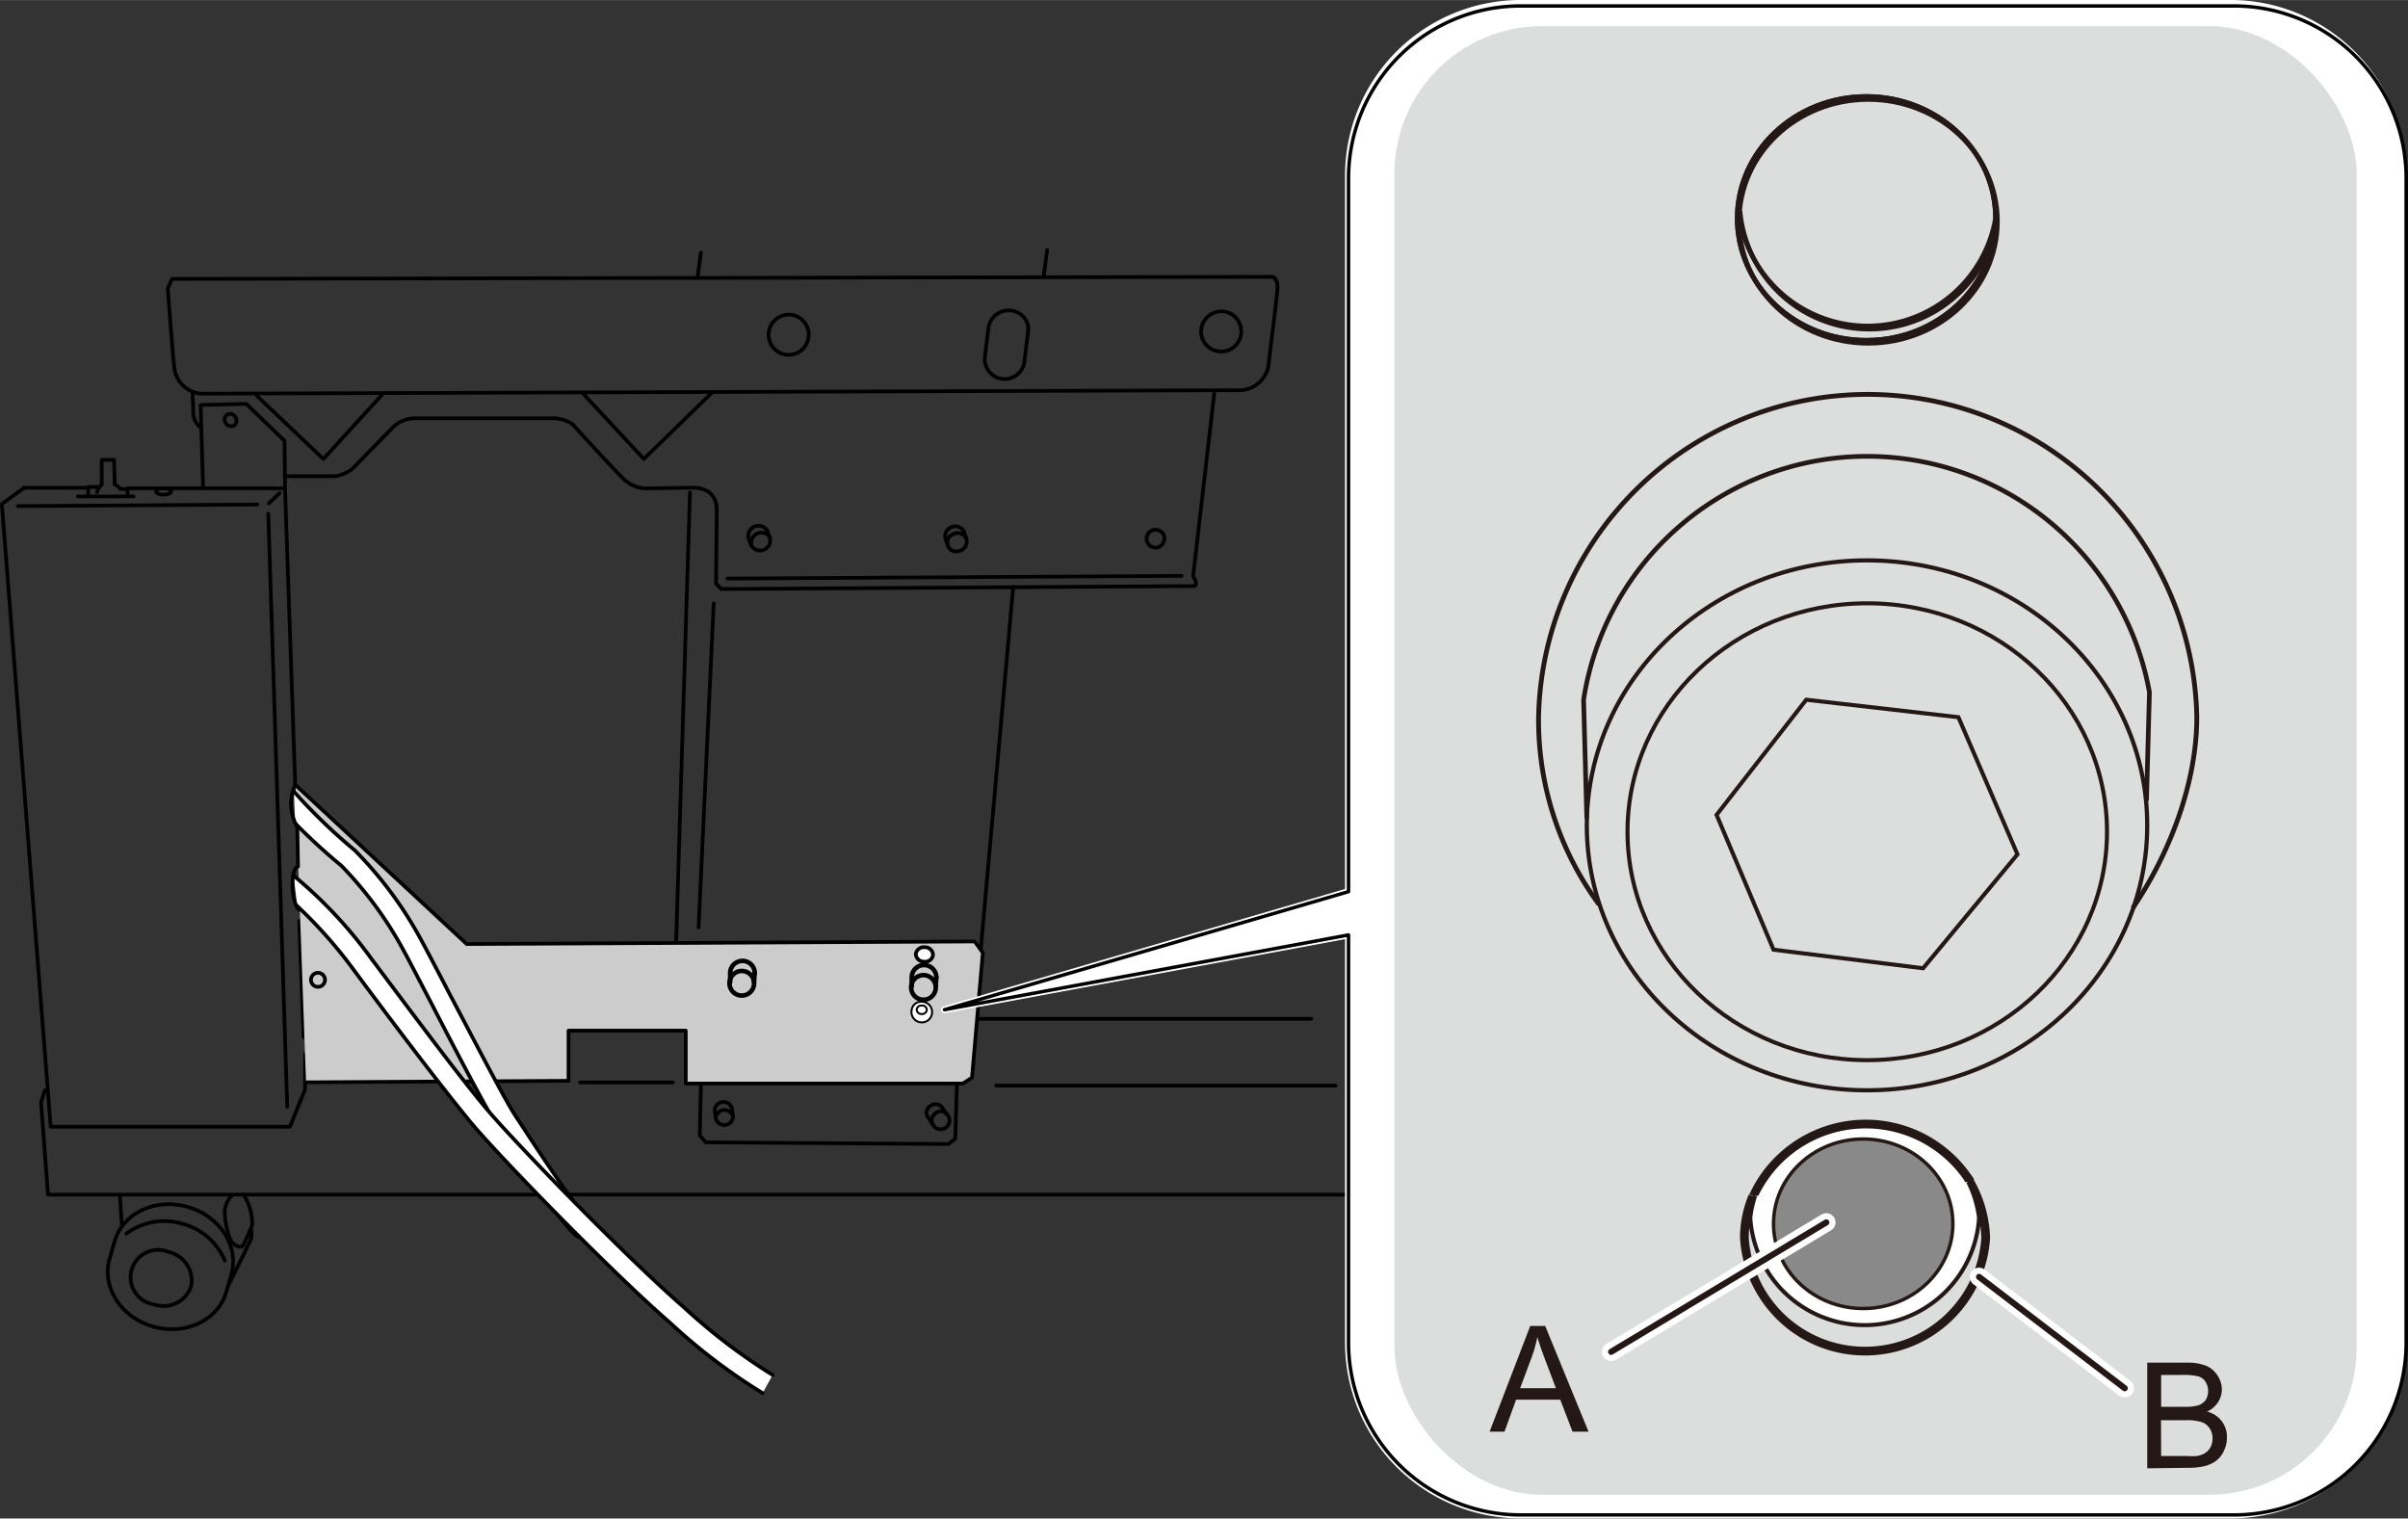 <svg xmlns="http://www.w3.org/2000/svg" width="69.06mm" height="43.55mm" viewBox="0 0 195.76 123.44"><rect x="0" y="0" width="195.76" height="123.44" fill="#333333" stroke="none"/><defs><style>.cls-1,.cls-10,.cls-13,.cls-15,.cls-18,.cls-19,.cls-20,.cls-21,.cls-22,.cls-23,.cls-3,.cls-6,.cls-8{fill:none;}.cls-1,.cls-10,.cls-2,.cls-3,.cls-4,.cls-5,.cls-6,.cls-8{stroke:#000;}.cls-1,.cls-10,.cls-2,.cls-22,.cls-23,.cls-3,.cls-4,.cls-5,.cls-6,.cls-8,.cls-9{stroke-linecap:round;}.cls-1,.cls-10,.cls-2,.cls-3,.cls-4,.cls-5,.cls-6,.cls-8,.cls-9{stroke-linejoin:round;}.cls-1,.cls-4{stroke-width:0.3px;}.cls-2{fill:#ccc;}.cls-2,.cls-3{stroke-width:0.3px;}.cls-14,.cls-16,.cls-4,.cls-5,.cls-7,.cls-9{fill:#fff;}.cls-5,.cls-6{stroke-width:0.16px;}.cls-8{stroke-width:0.37px;}.cls-22,.cls-9{stroke:#fff;}.cls-9{stroke-width:0.57px;}.cls-10{stroke-width:0.28px;}.cls-11{fill:#dcdddd;}.cls-12{fill:#231815;}.cls-13,.cls-14,.cls-15,.cls-16,.cls-17,.cls-18,.cls-19,.cls-20,.cls-21,.cls-23{stroke:#231815;}.cls-13,.cls-14,.cls-15,.cls-16,.cls-17,.cls-18,.cls-19,.cls-20,.cls-21,.cls-22,.cls-23{stroke-miterlimit:10;}.cls-13{stroke-width:0.38px;}.cls-14,.cls-15{stroke-width:0.71px;}.cls-16{stroke-width:0.33px;}.cls-17{fill:#898989;stroke-width:0.28px;}.cls-18{stroke-width:0.33px;}.cls-19{stroke-width:0.34px;}.cls-20{stroke-width:0.38px;}.cls-21{stroke-width:0.39px;}.cls-22{stroke-width:1.5px;}.cls-23{stroke-width:0.5px;}</style></defs><g id="レイヤー_1" data-name="レイヤー 1"><polyline class="cls-1" points="111.85 97.11 3.9 97.11 3.34 89.62 3.65 88.62"/><polyline class="cls-1" points="26.79 76.8 27.2 85.52 24.8 85.66 24.8 88.56 23.57 91.59 4.12 91.59 0.15 40.97 1.96 39.65"/><line class="cls-1" x1="24.33" y1="74.86" x2="24.68" y2="84.32"/><line class="cls-1" x1="1.44" y1="41.14" x2="20.93" y2="41.01"/><line class="cls-1" x1="21.81" y1="41.76" x2="23.35" y2="89.97"/><line class="cls-1" x1="21.85" y1="40.92" x2="22.73" y2="40.09"/><path class="cls-1" d="M7.89,40a1.42,1.42,0,0,1,.38-.62v-2l1,0,.06,2a1.07,1.07,0,0,1,.44.37l.6,0v.49"/><polyline class="cls-1" points="8.07 39.58 7.17 39.58 7.17 40.22"/><line class="cls-1" x1="6.33" y1="40.35" x2="10.86" y2="40.35"/><line class="cls-1" x1="7.08" y1="39.65" x2="1.97" y2="39.65"/><path class="cls-1" d="M13.91,39.94c0,.15-.28.27-.62.27s-.61-.12-.61-.27.27-.26.61-.26S13.91,39.8,13.91,39.94Z"/><polyline class="cls-2" points="24.88 87.98 46.22 87.86 46.22 83.78 55.75 83.78 55.75 88.08 78.28 88.08 79.02 87.6 79.9 77.45 79.24 76.53 37.94 76.74 24.01 63.8"/><line class="cls-1" x1="79.74" y1="77.09" x2="82.37" y2="47.7"/><line class="cls-1" x1="54.97" y1="76.44" x2="56.09" y2="40.03"/><path class="cls-1" d="M98.71,32,97,46.82l.15.29a.85.85,0,0,1,.08.39l-.11.14-38.47.24-.44-.44.06-5.8c.06-1.61-1-2-2-2l-3.86.06a2.73,2.73,0,0,1-1.58-.65c-.5-.41-4.31-4.59-4.31-4.59A3,3,0,0,0,45.08,34H33.7a2.65,2.65,0,0,0-1.64.62c-.39.38-3.4,3.48-3.4,3.48a3,3,0,0,1-1.41.61l-4,0"/><line class="cls-1" x1="59.13" y1="47.03" x2="96.06" y2="46.81"/><line class="cls-1" x1="56.79" y1="75.39" x2="58.02" y2="49.05"/><path class="cls-1" d="M103.42,22.5c.23,0,.44.38.44.82s-.76,6.52-.76,6.52a2.43,2.43,0,0,1-2.52,1.88L16.32,32a2.39,2.39,0,0,1-2.15-2.11c-.13-1-.53-6.46-.53-6.46l.35-.76Z"/><line class="cls-1" x1="79.54" y1="82.82" x2="106.61" y2="82.82"/><line class="cls-1" x1="80.98" y1="88.25" x2="108.58" y2="88.25"/><line class="cls-1" x1="84.86" y1="22.35" x2="85.13" y2="20.32"/><line class="cls-1" x1="56.72" y1="22.44" x2="56.98" y2="20.54"/><polyline class="cls-1" points="20.87 32.16 26.29 37.31 31.18 31.95"/><polyline class="cls-3" points="23.17 39.69 23.13 35.83 20.02 32.83 16.31 32.92 16.51 39.62"/><path class="cls-1" d="M15.66,31.89l.06,1.85a1.7,1.7,0,0,0,.56,1"/><path class="cls-1" d="M19.13,33.89a.5.5,0,0,1-.09.69.5.5,0,0,1-.68-.18.5.5,0,0,1,.09-.69A.49.49,0,0,1,19.13,33.89Z"/><polyline class="cls-1" points="47.36 31.95 52.34 37.31 57.81 31.98"/><path class="cls-1" d="M62.57,43.69a.79.79,0,0,1-.47,1,.79.79,0,0,1-1-.34.83.83,0,0,1,1.51-.65Z"/><path class="cls-1" d="M62.37,43.13a.83.83,0,0,0-1.51.65l.2.55"/><line class="cls-1" x1="62.57" y1="43.69" x2="62.37" y2="43.13"/><path class="cls-1" d="M78.55,43.75a.78.78,0,0,1-.47,1,.73.73,0,1,1-.57-1.34A.78.78,0,0,1,78.55,43.75Z"/><path class="cls-1" d="M94.61,43.49a.78.78,0,0,1-.47,1,.73.73,0,1,1,.47-1Z"/><path class="cls-1" d="M65.59,26.52a1.63,1.63,0,1,1-2.12-.81A1.61,1.61,0,0,1,65.59,26.52Z"/><path class="cls-1" d="M80.36,26.63a1.64,1.64,0,0,1,1-1.27,1.62,1.62,0,0,1,2.12.82,1.56,1.56,0,0,1,.09.85l-.31,2.5a1.62,1.62,0,0,1-3.2-.45Z"/><path class="cls-1" d="M100.76,26.27a1.63,1.63,0,1,1-2.11-.83A1.6,1.6,0,0,1,100.76,26.27Z"/><path class="cls-1" d="M78.35,43.19a.77.77,0,0,0-1-.34.78.78,0,0,0-.47,1l.2.55"/><line class="cls-1" x1="78.55" y1="43.75" x2="78.35" y2="43.19"/><polyline class="cls-1" points="56.98 88.26 56.89 92.3 57.38 92.86 77.09 93 77.66 92.56 77.79 88.21"/><line class="cls-1" x1="47.15" y1="87.99" x2="54.7" y2="87.99"/><path class="cls-1" d="M59.59,90.78a.71.71,0,0,1-1.4.13.71.71,0,0,1,1.4-.13Z"/><path class="cls-4" d="M74.45,77.53a.65.65,0,0,0,.66.64.64.64,0,0,0,.74-.54A.65.65,0,0,0,75.2,77,.67.67,0,0,0,74.45,77.53Z"/><path class="cls-5" d="M74.11,82.12a.84.84,0,1,0,.83-.69A.78.78,0,0,0,74.11,82.12Z"/><path class="cls-6" d="M74.52,82.08a.39.39,0,0,0,.42.35.38.38,0,0,0,.41-.35.37.37,0,0,0-.41-.34A.38.38,0,0,0,74.52,82.08Z"/><path class="cls-1" d="M58.1,90.2a.72.72,0,0,1,1.4-.12"/><line class="cls-1" x1="59.59" y1="90.78" x2="59.5" y2="90.08"/><line class="cls-1" x1="58.19" y1="90.91" x2="58.1" y2="90.21"/><path class="cls-1" d="M77,90.59a.72.72,0,1,1-.91-.12A.65.65,0,0,1,77,90.59Z"/><path class="cls-1" d="M75.39,90.75a.65.65,0,0,1,.28-.87.67.67,0,0,1,.91.13"/><line class="cls-1" x1="76.98" y1="90.59" x2="76.58" y2="90.01"/><line class="cls-1" x1="75.78" y1="91.34" x2="75.39" y2="90.75"/><path class="cls-1" d="M10.28,100.28a5.13,5.13,0,0,1,4.54-.8,5.15,5.15,0,0,1,3.46,3"/><path class="cls-1" d="M15.53,104.59a2.37,2.37,0,0,1-3,1.45,2.23,2.23,0,1,1,1.19-4.26A2.37,2.37,0,0,1,15.53,104.59Z"/><path class="cls-1" d="M18.4,105c-.64,2.31-3.3,3.58-5.92,2.85s-4.23-3.2-3.58-5.5l.41-1.41c.64-2.31,3.29-3.58,5.92-2.84s4.23,3.19,3.58,5.5Z"/><line class="cls-1" x1="9.75" y1="97.26" x2="9.9" y2="99.51"/><path class="cls-1" d="M18.83,97.2a2.1,2.1,0,0,0-.56,1.23,6.7,6.7,0,0,0,.47,2.37c.27.49.85.67,1,.47s.76-1.67.76-1.67a4.34,4.34,0,0,0-.67-2.43"/><path class="cls-1" d="M20.41,99.89a2.66,2.66,0,0,1,0,.82c-.09.26-1.76,3.6-1.76,3.6"/><path class="cls-7" d="M23.89,64.34a46.19,46.19,0,0,0,4.95,4.78,31.75,31.75,0,0,1,5.39,7.27c.5.92,1.39,2.61,2.39,4.54,2,3.77,4.42,8.47,5.3,9.8l.54.82c1.39,2.13,4.3,6.57,5.43,7.58a.85.85,0,0,1,.06,1.19.84.84,0,0,1-.63.28.81.81,0,0,1-.56-.22c-1.19-1.07-3.57-4.64-5.71-7.91l-.54-.81c-.93-1.41-3.4-6.15-5.39-10-1-1.92-1.87-3.6-2.37-4.51a30.9,30.9,0,0,0-5-6.78A47.94,47.94,0,0,1,24,66.93"/><path class="cls-1" d="M23.89,64.34a46.19,46.19,0,0,0,4.95,4.78,31.75,31.75,0,0,1,5.39,7.27c.5.92,1.39,2.61,2.39,4.54,2,3.77,4.42,8.47,5.3,9.8l.54.82c1.39,2.13,4.3,6.57,5.43,7.58a.85.85,0,0,1,.06,1.19.84.84,0,0,1-.63.28.81.81,0,0,1-.56-.22c-1.19-1.07-3.57-4.64-5.71-7.91l-.54-.81c-.93-1.41-3.4-6.15-5.39-10-1-1.92-1.87-3.6-2.37-4.51a30.9,30.9,0,0,0-5-6.78A47.94,47.94,0,0,1,24,66.93"/><path class="cls-7" d="M23.87,71.18a36.4,36.4,0,0,1,6.32,6.75c3,4,7.22,9.68,9.45,12.31s11.17,11.88,16,16.07a47.36,47.36,0,0,0,7.17,5.46L62,113.25a48,48,0,0,1-7.47-5.67C49.65,103.35,40.58,94,38.35,91.33S31.84,83,28.83,78.94a37.14,37.14,0,0,0-4.67-5.29"/><path class="cls-1" d="M62,113.25a47.44,47.44,0,0,1-7.47-5.67C49.65,103.35,40.58,94,38.35,91.33S31.83,83,28.83,78.94a37.7,37.7,0,0,0-4.67-5.29"/><path class="cls-1" d="M23.87,71.18a36.4,36.4,0,0,1,6.32,6.75c3,4,7.22,9.68,9.45,12.31s11.17,11.88,16,16.07a47.36,47.36,0,0,0,7.17,5.46"/><path class="cls-1" d="M10.4,39.69H23.17L24,63.8a3.69,3.69,0,0,0,.17,3.42l.06,3.22c-.64.12-.59,2.9.09,3.52"/><path class="cls-1" d="M26.42,79.65a.57.57,0,0,1-1.14,0,.57.57,0,0,1,1.14,0Z"/><path class="cls-8" d="M61.3,79.84a1,1,0,1,1-1-.91A1,1,0,0,1,61.3,79.84Z"/><path class="cls-8" d="M61.36,79.11a1,1,0,0,0-2,0l0,.72"/><line class="cls-8" x1="61.3" y1="79.84" x2="61.35" y2="79.11"/><path class="cls-8" d="M76.07,80.18a1,1,0,1,1-1-.91A1,1,0,0,1,76.07,80.18Z"/><path class="cls-8" d="M76.12,79.45a1,1,0,0,0-2,0l0,.72"/><line class="cls-8" x1="76.07" y1="80.18" x2="76.12" y2="79.45"/></g><g id="レイヤー_2" data-name="レイヤー 2"><path class="cls-9" d="M181.4,123.15H123.56a14,14,0,0,1-13.93-13.92V76L76.78,82.08l32.85-9.6V14.21A14,14,0,0,1,123.56.28H181.4a14,14,0,0,1,13.93,13.93v95A14,14,0,0,1,181.4,123.15Z"/><path class="cls-10" d="M181.69,123.15H123.56a14,14,0,0,1-13.93-13.92V76L76.78,82.08l32.85-9.6V14.41A14,14,0,0,1,123.56.48h58.13a14,14,0,0,1,13.92,13.93v94.82A14,14,0,0,1,181.69,123.15Z"/><rect class="cls-11" x="113.36" y="2.12" width="78.23" height="119.39" rx="12"/><path class="cls-12" d="M121.1,116.38l3.3-8.59h1.22l3.52,8.59h-1.3l-1-2.6h-3.59l-.94,2.6Zm2.48-3.53h2.91l-.9-2.38c-.27-.72-.47-1.31-.61-1.78a10.84,10.84,0,0,1-.46,1.64Z"/><path class="cls-12" d="M174.56,119.36v-8.59h3.22a4.06,4.06,0,0,1,1.58.26,2,2,0,0,1,.93.81,2.07,2.07,0,0,1,.34,1.13,2,2,0,0,1-.3,1,2.17,2.17,0,0,1-.9.78,2.16,2.16,0,0,1,1.19.78,2.09,2.09,0,0,1,.42,1.3,2.49,2.49,0,0,1-.25,1.12,2.08,2.08,0,0,1-.63.8,2.64,2.64,0,0,1-.94.43,5.56,5.56,0,0,1-1.39.14Zm1.13-5h1.86a4,4,0,0,0,1.09-.1,1.25,1.25,0,0,0,.65-.42,1.28,1.28,0,0,0,.22-.75,1.38,1.38,0,0,0-.21-.76,1,1,0,0,0-.58-.44,4.94,4.94,0,0,0-1.31-.12h-1.72Zm0,4h2.14a4.72,4.72,0,0,0,.78,0,1.84,1.84,0,0,0,.65-.24,1.25,1.25,0,0,0,.44-.47,1.54,1.54,0,0,0,.17-.73,1.43,1.43,0,0,0-.25-.83,1.29,1.29,0,0,0-.68-.5,4.12,4.12,0,0,0-1.26-.14h-2Z"/><ellipse class="cls-13" cx="151.88" cy="17.99" rx="10.5" ry="9.91"/><path class="cls-14" d="M142.54,97.23a10.06,10.06,0,0,1,17.65-1.16"/><path class="cls-15" d="M160,95.83a9.83,9.83,0,0,1,1.43,4.8,9.83,9.83,0,0,1-19.62,0,8.82,8.82,0,0,1,.69-3.4"/><path class="cls-13" d="M162.37,18a10.56,10.56,0,0,1-20.92-.85"/><ellipse class="cls-13" cx="151.73" cy="17.75" rx="10.5" ry="9.91"/><ellipse class="cls-13" cx="151.73" cy="17.75" rx="10.5" ry="9.91"/><path class="cls-13" d="M162.23,17.75a10.56,10.56,0,0,1-20.92-.85"/><path class="cls-16" d="M160,96.07a8.87,8.87,0,0,1,.89,2.94,9.32,9.32,0,0,1-18.6,0,8.19,8.19,0,0,1,.39-1.78"/><ellipse class="cls-17" cx="151.47" cy="99.48" rx="7.29" ry="6.89"/><ellipse class="cls-18" cx="151.8" cy="67.61" rx="19.49" ry="18.57"/><polygon class="cls-18" points="146.84 56.88 159.21 58.3 164.01 69.45 156.34 78.71 144.18 77.2 139.55 66.24 146.84 56.88"/><ellipse class="cls-19" cx="151.78" cy="67.09" rx="22.78" ry="21.54"/><path class="cls-20" d="M129,66.52l-.26-9.64a23.32,23.32,0,0,1,46-.61l-.24,8.83"/><path class="cls-21" d="M130,73.53a25.27,25.27,0,0,1-4.92-15.23,26.76,26.76,0,0,1,53.51,0c0,5.51-2.32,11.26-5.2,15.51"/><line class="cls-22" x1="148.47" y1="99.37" x2="130.98" y2="109.89"/><line class="cls-23" x1="148.47" y1="99.37" x2="130.98" y2="109.89"/><line class="cls-22" x1="160.89" y1="103.8" x2="172.73" y2="112.85"/><line class="cls-23" x1="160.89" y1="103.8" x2="172.73" y2="112.85"/></g></svg>